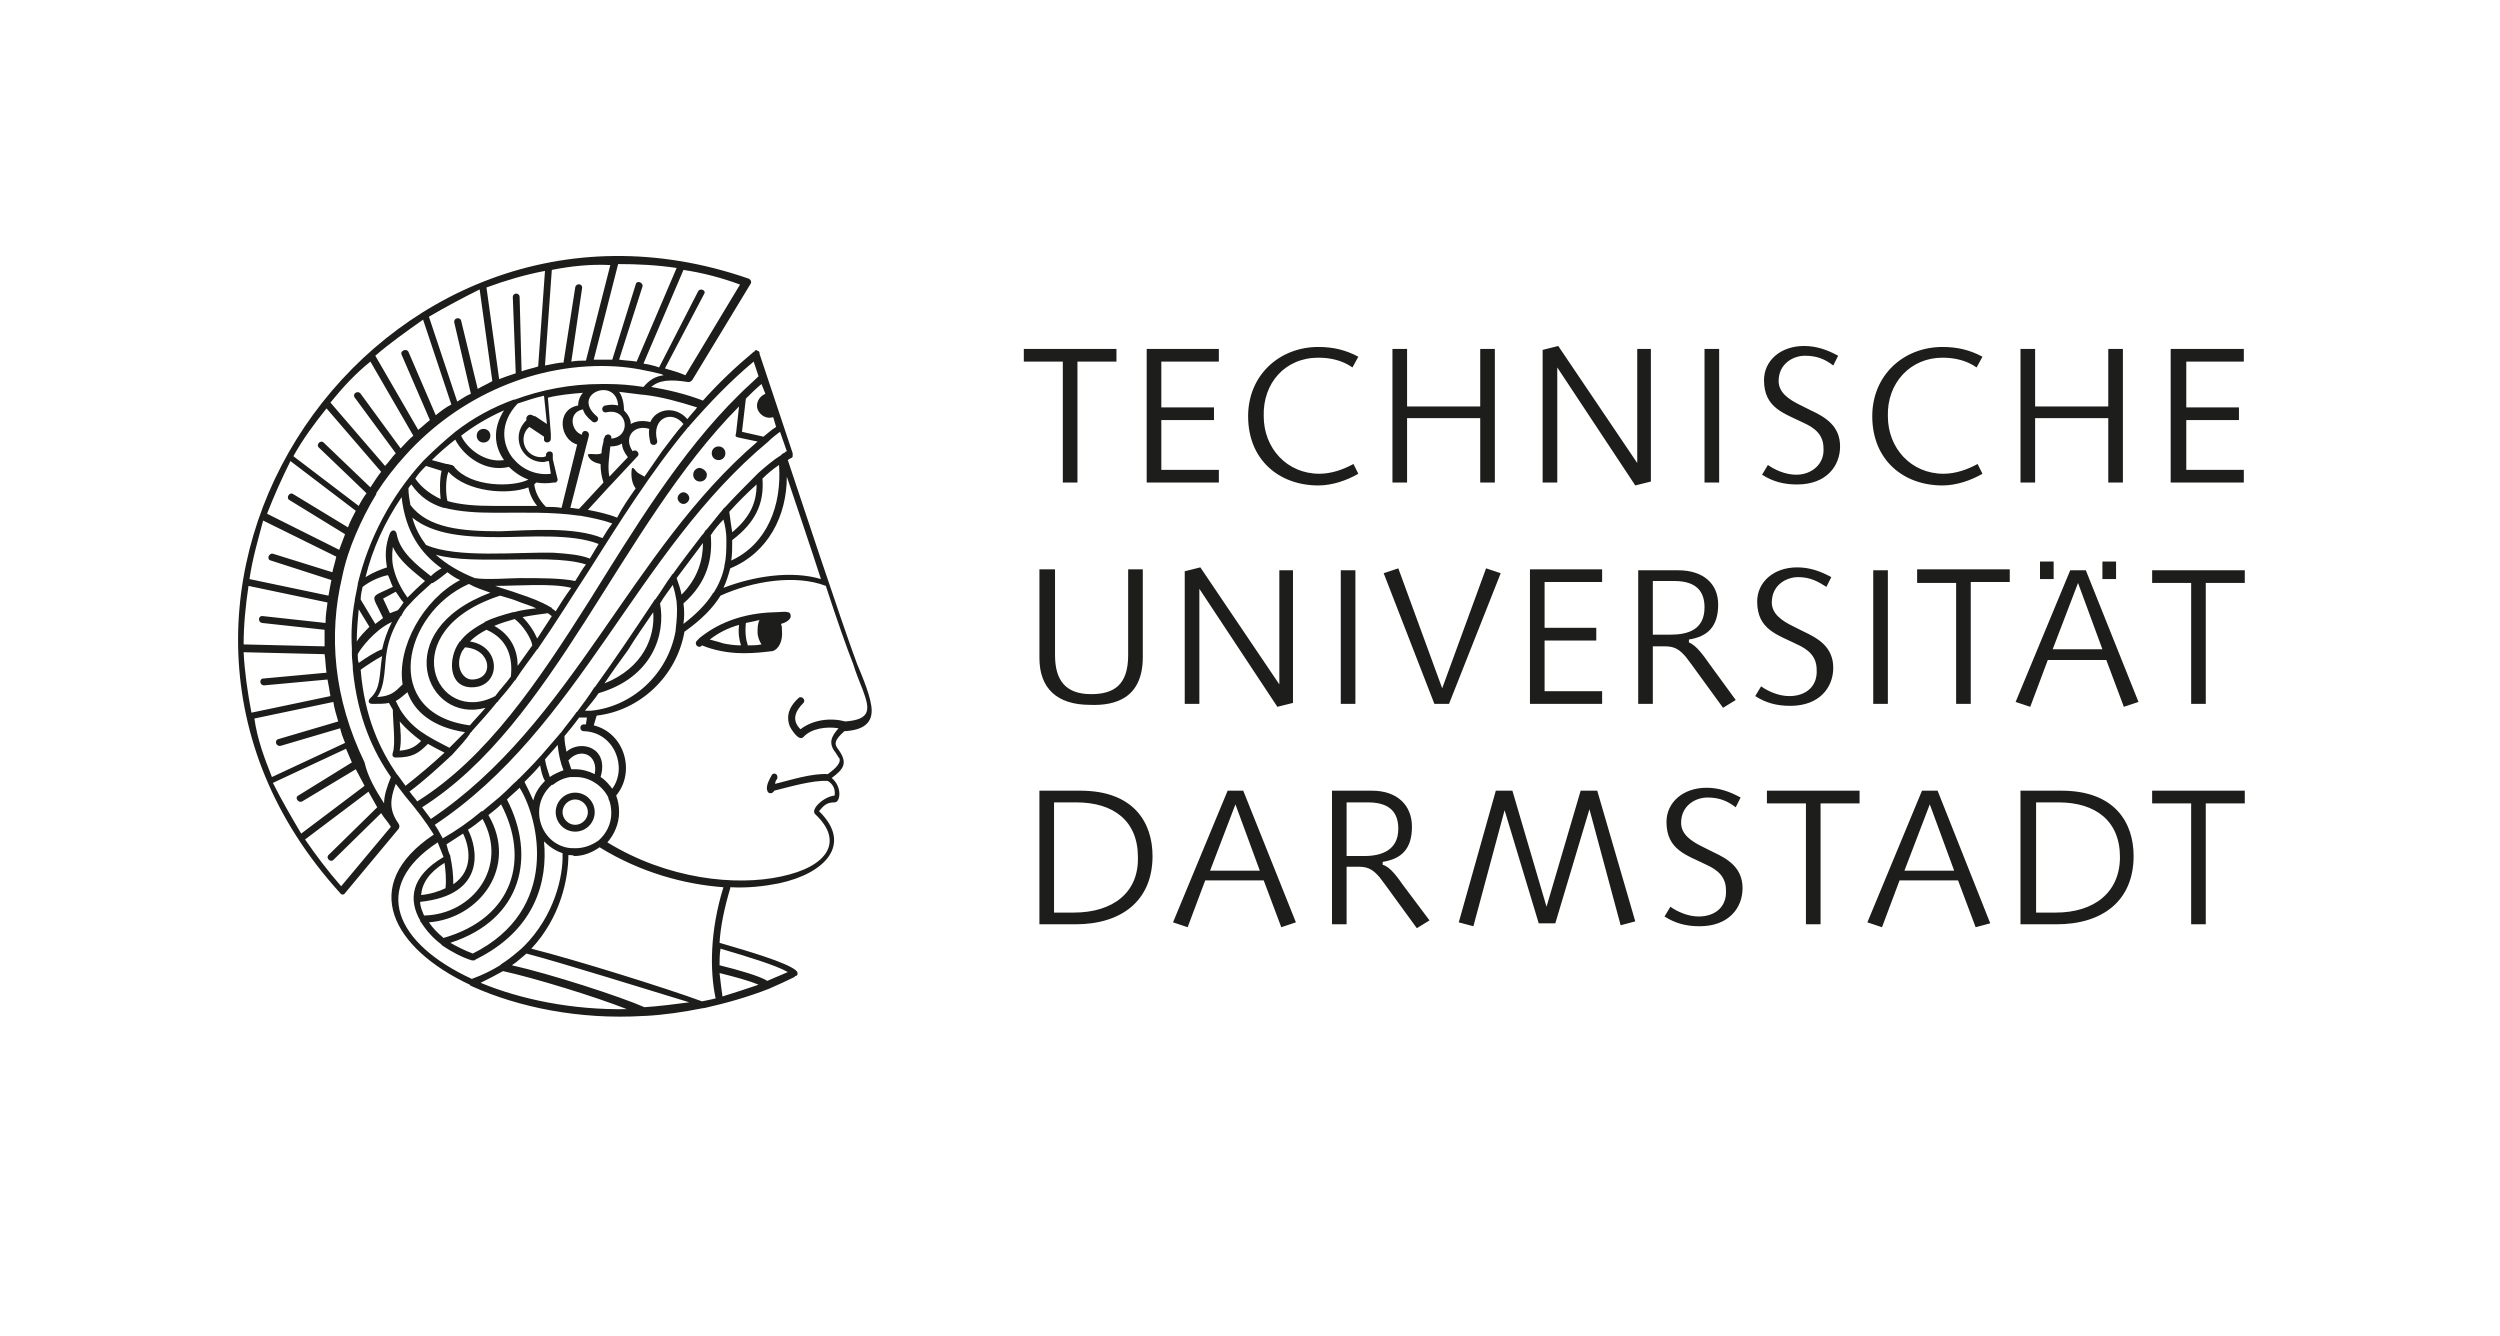 <?xml version="1.0" encoding="UTF-8" standalone="no"?>
<!DOCTYPE svg PUBLIC "-//W3C//DTD SVG 1.1//EN" "http://www.w3.org/Graphics/SVG/1.1/DTD/svg11.dtd">
<svg width="1587px" height="848px" version="1.1" xmlns="http://www.w3.org/2000/svg" xmlns:xlink="http://www.w3.org/1999/xlink" xml:space="preserve" xmlns:serif="http://www.serif.com/" style="fill-rule:evenodd;clip-rule:evenodd;stroke-miterlimit:3.864;">
    <g id="Ebene-4" serif:id="Ebene 4">
    </g>
    <g id="bduh">
        <g id="g36">
            <path id="path30" d="M481.53,625.122c-5.572,-2.476 -14.858,-4.952 -24.763,-7.429c0.619,5.572 1.238,10.525 1.857,14.858c8.048,-2.476 15.477,-4.952 22.906,-7.429Zm-24.763,-12.381c12.381,3.095 25.382,6.81 30.334,9.905c4.334,-1.857 8.667,-3.714 13.001,-5.572c-7.429,-4.333 -26.001,-9.905 -42.716,-14.857c-0.619,3.714 -0.619,7.429 -0.619,10.524Zm31.572,14.858c-0.619,-0 -0.619,-0 0,-0c-14.238,5.571 -27.858,9.286 -41.477,12.381l-0.619,0c-12.382,2.476 -24.763,4.334 -37.145,4.953l-0.619,-0c-40.858,2.476 -79.241,-5.572 -108.337,-18.573l-1.238,-0.619c-0,0 -0.619,0 -0.619,-0.619c-48.907,-22.905 -71.194,-63.145 -22.906,-95.337c-4.953,-8.048 -11.143,-16.096 -17.953,-24.143c-1.857,-2.477 -4.334,-5.572 -6.191,-8.048c-3.714,9.905 -4.333,16.715 1.857,25.382c0.619,1.238 0.619,1.857 0,3.095l-34.049,40.859c-0.619,1.238 -2.476,1.238 -3.095,-0c-170.864,-187.579 24.144,-471.733 259.391,-390.015c1.238,0.619 1.857,1.857 1.238,3.095l-37.144,61.288c-0.619,0.619 -1.238,1.238 -2.476,1.238c-11.763,-1.857 -18.573,-1.238 -23.525,3.096c10.524,1.857 21.667,4.333 32.811,8.667c9.905,-11.144 21.048,-21.668 32.191,-30.954c0,-0 0.619,-0 0.619,-0.619c0.619,-0.619 1.239,-0.619 1.858,-0c0.619,-0 1.238,0.619 1.238,1.238l-0,0.619l21.048,63.145l0,1.858c0,0.619 -0.619,1.238 -1.238,1.238c-0.619,0.619 -1.238,0.619 -1.857,1.238c4.333,13 34.668,104.623 43.954,129.386c3.095,7.429 9.286,21.667 9.286,29.715c-0,8.048 -5.572,12.382 -17.334,13.001c-6.191,5.571 -6.81,8.048 -3.714,11.762c6.19,8.667 3.095,12.382 -4.334,17.953c6.81,5.572 5.572,15.477 1.857,15.477c-4.952,-0 -6.81,1.857 -9.905,5.572c21.668,21.048 3.715,39.62 -25.382,45.811c-9.286,1.857 -19.81,3.095 -30.953,2.476l-0,0.619c-3.715,12.382 -6.191,24.144 -6.81,34.668c19.191,5.572 42.097,12.382 48.287,17.334l0.619,0.619c0.62,0.619 0.62,1.238 0.62,1.858c-0,0.619 -0.62,1.238 -1.239,1.238c0,-0 -0.619,-0 -0.619,0.619c-4.952,2.476 -10.524,4.952 -16.096,7.429Zm-202.436,-84.194l0,0.619c1.238,5.572 1.857,11.143 1.857,17.334c13.62,-9.286 9.905,-24.763 6.191,-32.192c-3.714,2.477 -6.81,4.334 -10.524,6.81c0.619,2.476 1.238,4.953 2.476,7.429Zm-3.714,4.333c-9.905,6.191 -14.239,13.001 -14.858,20.43c6.191,-0.619 11.762,-2.477 15.477,-4.334c0.619,-5.571 -0,-11.143 -0.619,-16.096Zm-15.477,24.763c-0,3.096 1.238,5.572 2.476,8.667c30.954,-0.619 53.859,-30.953 37.144,-61.288c-3.095,2.476 -6.19,4.953 -9.286,6.81c6.191,11.762 11.763,41.478 -30.334,45.811Zm5.572,13.001c2.476,3.714 5.571,6.81 9.286,9.905c45.192,-13.001 54.478,-50.764 36.525,-84.813c-2.476,2.476 -4.953,4.334 -8.048,6.81c19.191,32.811 -5.572,65.621 -37.763,68.098Zm13.619,13c4.334,2.477 9.286,4.953 14.239,6.81c55.716,-27.858 42.097,-85.432 29.715,-105.242c-2.476,2.476 -5.571,4.952 -8.048,7.429c18.572,35.906 9.905,76.146 -35.906,91.003Zm173.34,-225.342c19.191,-7.429 43.335,-11.143 61.907,-5.571c-8.048,-24.763 -16.715,-50.145 -21.667,-65.003c-0,24.763 -11.763,48.288 -35.906,58.193c-1.239,4.333 -2.477,8.667 -4.334,12.381Zm-6.81,3.715c0,-0 0,-0.619 0.619,-0.619c3.096,-4.953 5.572,-10.525 6.81,-16.715l0,-0.619c1.238,-4.953 1.238,-10.525 1.238,-16.096l0,-0.619c0,-3.715 -0.619,-8.048 -1.857,-12.382c-3.095,3.096 -5.572,6.191 -8.048,9.905c1.238,14.239 -1.857,29.716 -17.334,43.335c0.619,4.334 0.619,8.667 0,13.001c8.048,-6.191 14.239,-12.382 18.572,-19.191Zm-113.909,131.243c1.238,-4.953 3.715,-8.667 7.429,-12.382c-1.857,-3.095 -2.476,-6.809 -3.095,-9.905c-3.096,3.715 -6.191,6.81 -9.905,10.524c1.857,3.715 3.714,7.429 5.571,11.763Zm10.524,-14.858c2.477,-1.857 5.572,-3.095 8.667,-4.333c-1.857,-4.334 -3.095,-9.906 -3.714,-16.096c-2.476,3.095 -5.572,6.19 -8.048,9.286c0.619,3.714 1.857,7.429 3.095,11.143Zm-105.242,16.715c0,-4.953 1.857,-10.524 4.334,-16.715c-11.144,-16.096 -21.049,-37.144 -24.144,-68.098l-0,-0.619c-0,-3.095 -0.619,-6.191 -0.619,-9.286l-0,-3.714c-0.619,-9.905 -0,-20.43 1.857,-30.335l0,-0.619c0.619,-3.095 1.238,-6.191 1.857,-9.286l0,-0.619c6.81,-28.477 21.049,-55.716 41.478,-78.003l0.619,-0.619c6.191,-6.191 13.001,-12.382 19.81,-17.953c11.144,-8.667 23.525,-15.477 37.145,-20.43l0.619,0c16.715,-6.19 35.287,-9.905 55.097,-9.905l3.715,0c7.428,0 14.857,0.619 22.905,1.858c3.715,-4.334 7.429,-6.81 13.001,-7.429c-0.619,-0 -0.619,-0 -1.238,-0.619c-9.906,-2.477 -19.192,-4.334 -29.097,-4.953c-50.764,-3.095 -100.289,19.191 -133.719,56.336c-6.81,7.428 -13.001,15.476 -18.572,24.143l-0,0.619c-4.953,8.048 -9.286,16.715 -13.001,25.382c-3.714,8.667 -6.81,17.953 -8.667,27.239c-8.667,36.526 -5.571,76.765 14.239,117.624c1.857,8.667 6.81,17.334 12.381,26.001Zm8.048,-18.572l0.619,0.619c1.857,2.476 3.096,4.333 4.953,6.81c8.667,-6.81 16.715,-13.62 24.763,-21.049c-3.715,-1.857 -7.429,-3.714 -10.525,-5.571c-6.19,6.19 -9.905,8.667 -20.429,8.667c-1.857,-0 -2.476,-1.238 -1.857,-3.096c1.857,-5.571 -0,-19.81 -0,-27.239c-0.619,-1.238 -1.857,-3.095 -2.476,-4.333c-2.477,0.619 -6.191,0.619 -10.525,0.619c-2.476,-0 -3.095,-1.857 -1.238,-3.715c6.81,-6.19 5.572,-14.857 7.429,-26.62c-3.714,1.857 -11.143,6.81 -13.619,8.667c2.476,30.335 12.381,50.764 22.905,66.241Zm21.668,28.477c90.384,-60.669 126.29,-170.244 207.389,-239.58l-11.763,-2.477c-2.476,-0.619 -2.476,-0.619 -1.857,-3.095l1.857,-16.715c-75.526,76.146 -117.004,201.198 -201.198,254.438c1.857,2.477 3.714,4.953 5.572,7.429Zm209.865,-276.106c-3.715,3.096 -6.81,6.191 -9.905,9.286l-2.477,21.049l13.62,3.095c2.476,-1.857 4.953,-4.333 8.048,-6.191l-1.857,-6.19c-3.715,1.238 -8.048,-0.619 -9.905,-4.953c-1.239,-3.714 0.619,-8.048 4.952,-9.905l-2.476,-6.191Zm-196.246,235.247c-8.667,8.048 -17.334,16.096 -27.239,23.525l0.619,0.619c1.238,1.857 3.096,3.715 4.334,5.572c44.573,-27.858 76.765,-76.146 108.956,-126.91c27.858,-44.573 57.574,-94.099 95.337,-131.243l0.619,-0.619c3.715,-3.714 8.048,-7.429 11.763,-11.143l-3.096,-9.286c-14.857,12.381 -27.858,26.001 -40.858,40.858c-0,0 -0,0.619 -0.619,0.619c-24.144,29.097 -44.574,61.908 -63.765,92.242c-10.524,16.096 -20.429,32.192 -31.572,48.288c-0,-0 -0,0.619 -0.62,0.619c-4.333,6.19 -9.286,12.381 -13.619,19.191c-0,-0 -0,0.619 -0.619,0.619c-3.096,4.334 -6.81,8.667 -10.524,13.001c-0,-0 -0,0.619 -0.619,0.619c-4.953,6.19 -10.525,12.381 -16.096,18.572c-0,-0 -0,0.619 -0.619,0.619c-2.477,4.333 -7.429,9.286 -11.763,14.238Zm-1.857,-4.333c3.095,-3.095 6.81,-6.81 9.905,-9.905c-20.429,-3.096 -32.192,-13.001 -36.525,-25.382c-3.095,2.476 -4.953,4.333 -7.429,5.572c0.619,1.238 1.238,2.476 1.857,3.714c0,-0 0.619,0.619 0.619,1.238c8.048,13.001 17.334,17.334 31.573,24.763Zm13.001,-14.239c3.095,-3.714 6.809,-7.429 9.905,-11.143c-37.764,10.524 -61.907,-48.907 3.095,-73.05c-4.953,-1.858 -9.286,-3.096 -13.62,-5.572c-42.096,18.572 -56.335,82.336 0.62,89.765Zm16.095,-18.572c3.096,-4.333 6.81,-8.048 9.906,-12.381c1.238,-11.144 -1.239,-23.525 -15.477,-29.716c-3.715,1.858 -7.429,4.334 -10.524,7.429c20.429,3.096 19.81,29.097 1.238,29.097c-15.477,-0 -14.858,-19.192 -8.048,-28.478c-0,0 -0,-0.619 0.619,-0.619c3.095,-4.333 8.048,-8.048 14.858,-11.762c-0,-0 0.619,-0 0.619,-0.619c4.952,-2.477 11.143,-4.334 17.953,-6.191l0.619,0c4.333,-1.238 8.667,-1.857 14.238,-2.476c-3.714,-1.857 -8.667,-3.096 -13,-4.953c-3.095,-1.238 -6.191,-1.857 -9.905,-3.095c-68.717,22.286 -40.859,83.574 -3.096,63.764Zm14.239,-19.191c3.095,-4.334 6.191,-8.667 9.286,-13.001c-0.619,-4.333 -5.572,-12.381 -11.143,-16.714c-4.334,1.238 -8.667,2.476 -13.001,4.333c11.144,6.191 14.858,16.096 14.858,25.382Zm12.381,-17.334c3.096,-4.953 6.191,-9.286 9.287,-14.239c-0.62,-0.619 -1.858,-1.238 -2.477,-1.857c-4.333,0.619 -9.905,1.238 -16.096,2.476c4.334,4.334 7.429,9.286 9.286,13.62Zm11.763,-17.334c3.095,-4.953 6.191,-9.905 9.905,-14.858c-12.381,-3.095 -34.049,-1.238 -48.288,-1.238c4.953,1.857 9.906,3.095 14.858,4.953c7.429,2.476 14.239,4.952 20.429,8.667c0,-0 0.62,-0 0.62,0.619c0.619,0.619 1.857,1.238 2.476,1.857Zm12.381,-19.191c2.477,-3.715 4.334,-7.429 6.81,-10.524c-13.62,-4.334 -35.287,-3.096 -48.907,-3.096c-16.095,0 -33.429,0.619 -46.43,-3.095c6.81,6.191 15.477,11.143 24.763,14.858c6.81,1.238 23.525,-0 29.096,-0c12.382,-0 26.001,-0 34.668,1.857Zm9.286,-14.239c1.858,-3.095 3.715,-6.191 5.572,-9.286c-17.334,-6.81 -45.192,-4.333 -63.145,-4.333c-20.43,-0 -41.478,-1.239 -55.098,-12.382c1.858,6.81 4.953,12.382 8.667,17.334c19.811,8.667 58.193,4.334 81.099,4.953c8.667,0.619 16.715,1.238 22.905,3.714Zm8.048,-13c1.857,-3.096 3.715,-6.191 6.191,-9.286c-6.81,-2.477 -13.62,-3.715 -20.429,-4.953l-0.619,-0c-17.334,-2.476 -34.668,-1.857 -53.241,-1.857c-11.762,-0 -22.286,-0.619 -32.191,-3.096l-0.619,0c-8.048,-2.476 -14.858,-6.809 -20.43,-14.857c-0.619,0.619 -1.238,1.238 -1.857,2.476c0,3.714 0.619,6.81 1.238,10.524c11.143,14.858 32.811,16.715 56.955,16.715c18.572,-0.619 47.049,-3.095 65.002,4.334Zm53.859,-75.527c1.858,-2.476 4.334,-4.953 6.191,-7.429c-11.762,-3.714 -22.905,-6.81 -34.049,-8.048l-0.619,0c-4.952,-0.619 -9.905,-1.238 -14.858,-1.857c1.858,2.476 3.096,6.81 3.096,11.762c2.476,2.477 4.333,5.572 4.333,8.667c3.096,-1.857 7.429,-2.476 12.382,-1.238c3.714,-8.667 16.096,-10.524 23.524,-1.857Zm-245.152,263.105l40.24,-30.334c-1.857,-3.715 -3.715,-6.81 -5.572,-10.524l-34.049,20.429c-2.476,1.238 -4.952,-2.476 -2.476,-3.715l34.049,-21.048c-1.238,-3.095 -2.476,-5.572 -3.715,-8.667l-46.43,21.668c5.572,11.143 11.762,21.667 17.953,32.191Zm42.716,-26.62l-40.24,30.335c6.81,9.905 14.239,19.81 22.906,29.715l31.573,-37.763c-1.857,-3.096 -4.334,-5.572 -6.191,-8.667l-30.334,29.715c-1.858,1.857 -4.953,-1.238 -3.096,-3.095l30.954,-30.335c-1.857,-3.095 -3.715,-6.809 -5.572,-9.905Zm-61.288,-9.286l46.43,-21.667c-1.238,-3.096 -2.476,-6.191 -3.095,-9.286l-37.763,11.143c-3.096,0.619 -4.334,-3.715 -1.238,-4.334l37.763,-11.143c-1.238,-4.333 -2.476,-8.048 -3.095,-12.381l-50.145,10.524c1.857,13 6.19,24.763 11.143,37.144Zm-13,-40.859l50.144,-10.524c-0.619,-3.714 -1.238,-7.429 -1.857,-10.524l-40.24,3.714c-3.095,0 -3.095,-4.333 -0.619,-4.333l40.24,-3.715c-0.619,-3.714 -0.619,-8.047 -1.238,-11.762l-51.383,-1.238c0.619,12.381 2.476,25.382 4.953,38.382Zm-4.953,-43.335l51.383,1.239l-0,-10.525l-39.621,-4.333c-3.095,-0.619 -2.476,-4.953 0.619,-4.334l39.621,4.334c-0,-4.334 0.619,-8.667 1.238,-13.001l-50.145,-10.524c-1.857,12.382 -3.095,24.763 -3.095,37.144Zm3.714,-41.477l50.145,10.524c0.619,-3.715 1.238,-6.81 1.857,-9.905l-38.382,-12.382c-3.095,-0.619 -1.238,-4.952 1.238,-4.333l37.763,11.762c0.62,-3.095 1.858,-6.81 2.477,-9.905l-46.431,-22.906c-3.095,11.763 -6.809,24.144 -8.667,37.145Zm11.144,-41.478l45.811,22.905c1.238,-3.095 2.476,-6.809 3.714,-9.905l-35.287,-21.667c-2.476,-1.238 0,-5.572 2.477,-3.715l34.668,21.049c1.238,-3.715 3.095,-6.81 4.952,-10.524l-41.478,-31.573c-5.571,11.143 -10.524,22.287 -14.857,33.43Zm16.715,-36.525l41.477,31.572c1.239,-2.476 3.096,-5.571 4.953,-8.048l-30.335,-29.096c-1.857,-1.857 1.239,-4.953 3.096,-3.095l29.715,28.477c2.477,-3.715 4.334,-6.81 6.81,-9.905l-34.668,-40.24c-7.429,9.286 -14.858,19.191 -21.048,30.335Zm23.524,-34.049l34.668,40.239c2.477,-2.476 4.334,-5.571 6.81,-8.048l-26.001,-35.287c-1.857,-2.476 1.857,-4.952 3.715,-2.476l25.381,34.668c2.477,-2.476 4.953,-5.572 8.048,-8.048l-27.239,-47.049c-9.286,7.429 -17.334,16.096 -25.382,26.001Zm28.478,-29.716l27.239,47.05c2.476,-1.858 4.952,-4.334 7.429,-6.191l-17.953,-41.478c-1.239,-2.476 3.095,-4.333 4.333,-1.857l17.334,40.24c3.095,-2.477 6.191,-4.953 9.905,-6.81l-17.953,-53.859c-10.524,7.428 -21.048,14.857 -30.334,22.905Zm34.049,-24.763l17.953,53.86c3.095,-1.858 5.571,-3.715 8.667,-4.953l-10.525,-45.192c-0.619,-3.096 3.715,-3.715 4.334,-1.238l10.524,43.335c3.095,-1.858 6.191,-3.096 9.286,-4.953l-8.048,-58.193c-11.143,5.572 -21.667,11.144 -32.191,17.334Zm36.525,-18.572l8.048,58.193c3.095,-1.238 6.809,-2.476 10.524,-3.714l-1.857,-48.288c-0,-3.095 4.333,-3.095 4.333,-0l1.238,47.049c3.096,-1.238 6.81,-1.857 10.525,-3.095l4.333,-60.669c-13,2.476 -25.382,6.191 -37.144,10.524Zm41.478,-11.143l-4.334,60.669c3.714,-0.619 8.048,-1.857 11.762,-1.857l7.429,-47.669c0.619,-3.095 4.953,-2.476 4.334,0.619l-6.81,46.431c3.095,-0.619 6.191,-0.619 9.286,-0.619l15.477,-60.669c-12.382,-0.619 -24.763,0.619 -37.144,3.095Zm42.096,-3.714l-15.476,60.669l11.762,-0l14.858,-47.669c0.619,-3.095 4.952,-1.238 4.333,1.238l-14.858,46.431c3.715,0.619 7.429,0.619 11.144,1.238l25.382,-59.431c-12.382,-1.857 -24.763,-2.476 -37.145,-2.476Zm41.478,3.714l-25.382,59.431c3.096,0.619 6.81,1.238 9.905,2.476l24.763,-48.287c1.238,-2.477 5.572,-0.62 3.715,1.857l-24.763,47.049c4.333,1.238 8.667,2.476 13,4.334l34.668,-57.574c-11.762,-4.333 -23.524,-7.429 -35.906,-9.286Zm-79.86,133.1c-0,0.619 -0,0.619 -0.619,1.238c-0,0.62 -0.619,0.62 -1.238,0.62l-0.619,-0c-3.715,0.619 -7.429,0.619 -11.144,-0c-0.619,0.619 -0.619,0.619 -1.238,1.238c0.619,4.333 2.477,9.286 7.429,14.238c3.095,0 6.81,0 9.905,0.619l9.905,-40.239c-11.143,-3.096 -13.619,-22.287 0.619,-24.763c0,-3.095 1.239,-6.191 3.096,-8.048c-7.429,0.619 -14.858,1.238 -22.287,3.095l1.857,22.906l0,3.095c0,3.096 -4.333,3.096 -4.333,0.619l-0,-1.857l-9.286,-6.191c-2.476,1.858 -3.715,4.953 -3.715,8.048c0,6.191 4.953,11.144 11.144,11.144c1.238,-0 1.857,-0 3.095,-0.619l0,-0.619c0,-3.096 4.334,-3.096 4.334,-0.62l-0,3.096l3.095,13c-0,-0.619 -0,0 -0,0Zm-16.096,-40.858l1.238,0.619l0.619,-0l7.429,4.952l-1.857,-17.953c-5.572,1.238 -11.143,3.096 -16.715,4.953c-11.762,12.381 -9.905,26.001 -3.095,34.668l0.619,0.619c5.571,6.81 14.857,10.524 23.524,9.286l-1.238,-8.048c-1.238,-0 -2.476,0.619 -3.714,0.619c-8.667,0 -15.477,-6.81 -15.477,-15.477c0,-4.333 1.857,-8.048 4.953,-11.143c-0.619,-1.857 1.238,-4.334 3.714,-3.095Zm-2.476,40.858c-4.953,-1.857 -9.286,-4.952 -12.382,-8.048c-15.476,3.715 -29.096,-7.428 -34.049,-17.334c-5.571,4.334 -10.524,8.667 -14.857,13.001l9.286,2.476l0.619,0l2.476,0.619c0.619,0 0.619,0 1.238,0.619c0.619,0 0.619,0.619 0.619,0.619c10.525,13.001 37.145,13.001 47.05,8.048Zm-15.477,-12.381c-6.191,-8.667 -7.429,-19.81 0,-31.573c-9.905,4.334 -19.191,9.905 -27.239,16.096c3.714,8.048 14.858,17.334 27.239,15.477Zm-35.287,7.429c-1.857,4.333 -1.857,13.619 -0.619,18.572c8.667,2.476 18.572,3.095 29.715,3.095l27.239,0c-3.095,-3.714 -4.952,-8.048 -5.571,-11.762c-13.001,4.952 -39.002,3.095 -50.764,-9.905Zm7.429,68.717c-3.096,-1.238 -5.572,-3.096 -8.048,-4.953c-3.095,2.476 -6.191,4.953 -9.286,6.81l-0.619,-0c-5.572,4.952 -10.524,9.286 -14.239,13.619l-0.619,0.62c-1.857,1.857 -3.095,3.714 -4.333,6.19c-0,0 -0,0.619 -0.62,0.619c-4.952,8.048 -7.428,14.858 -8.667,21.668c-1.857,9.286 -0.619,21.667 -6.19,29.715c8.667,-0.619 11.143,-3.095 16.096,-8.048c-3.715,-23.524 13,-53.859 36.525,-66.24Zm3.095,42.716c-0.619,0.619 -1.238,1.857 -1.857,2.476c-4.953,9.905 0.619,17.953 6.191,17.953c14.238,-0 13,-19.191 -4.334,-20.429Zm-25.382,-42.097c-7.429,-6.191 -16.096,-12.382 -20.429,-21.668c-0.619,4.953 -0.619,9.905 0.619,14.239c1.857,7.429 5.572,13.619 8.667,17.953c3.095,-3.095 6.81,-6.81 11.143,-10.524Zm-16.096,89.146c0.619,6.191 1.239,12.381 0,18.572c6.81,-0.619 9.906,-2.476 13.62,-6.191c-4.953,-3.714 -9.286,-7.428 -13.62,-12.381Zm-2.476,-82.336l-8.048,4.333l4.334,9.286c1.857,-0.619 3.095,-1.238 4.952,-1.857c1.238,-1.238 2.477,-3.095 3.715,-4.953c-1.858,-1.857 -3.096,-4.333 -4.953,-6.809Zm-24.144,39.62c0,1.857 0,3.715 0.619,5.572c4.334,-3.096 11.144,-7.429 14.858,-8.667c1.238,-5.572 3.095,-11.144 6.191,-17.334c-0.619,-0 -0.619,0.619 -1.238,0.619c-9.905,4.952 -18.572,16.096 -20.43,19.81Zm0.619,-28.477c-0.619,6.81 -1.238,13.619 -1.238,20.429c1.857,-3.095 4.953,-6.191 8.048,-9.286l-6.81,-11.143Zm2.477,-14.239c-0.619,2.476 -1.238,5.572 -1.238,8.048l9.286,15.477c1.857,-1.238 3.095,-2.476 4.952,-3.715c-7.429,-16.095 -9.286,-12.381 6.191,-19.81c-1.238,-2.476 -1.857,-4.952 -3.095,-7.429c-3.715,0.619 -10.525,3.096 -16.096,7.429Zm24.763,-56.954c-10.525,15.476 -18.573,32.81 -22.906,50.763c4.952,-3.095 9.905,-4.952 13.619,-6.19c-1.238,-6.81 -1.238,-13.62 1.858,-21.668c1.238,-2.476 3.714,-2.476 4.333,0.619c1.857,11.144 13.001,19.811 21.668,26.62c1.857,-1.857 4.333,-3.714 6.809,-4.952c-13,-9.286 -22.905,-22.906 -25.381,-45.192Zm15.476,-19.811c-2.476,2.477 -4.952,4.953 -6.809,8.048c4.333,6.191 9.905,9.905 16.095,13.001c-0.619,-5.572 -0.619,-13.001 0.619,-17.953l-9.905,-3.096Zm124.434,-14.238c-1.858,1.238 -4.334,1.857 -7.429,1.857c-0.619,6.191 -1.857,13 -0.619,19.191l11.762,-12.381c-2.476,-3.096 -3.714,-6.191 -3.714,-8.667Zm-13.62,13c-3.095,-0.619 -6.81,-1.857 -8.048,-5.571c-0.619,-1.239 4.334,-0.62 4.953,-0.62c1.238,0 2.476,0 3.714,-0.619c0,-2.476 0.619,-4.952 1.238,-7.428c0,-0.62 0,-1.858 0.619,-2.477c0.619,-3.095 4.953,-2.476 4.334,0.619c13,-1.238 10.524,-19.81 -3.095,-16.715c-3.096,0.619 -3.715,-3.714 -0.62,-4.333c3.096,-0.619 5.572,-0.619 8.048,-0c-1.238,-18.572 -30.334,-7.429 -13.619,6.81c2.476,1.857 -0.619,5.571 -3.096,3.095c-3.095,-2.476 -4.952,-4.953 -5.571,-7.429c-9.905,1.857 -7.429,14.239 -0.619,16.096l-0,-0.619c0.619,-3.095 4.952,-1.857 4.333,1.238l-0.619,2.476l-11.143,43.335c1.857,0 3.714,0.619 5.572,0.619l15.476,-16.714c-1.238,-3.715 -1.857,-7.429 -1.857,-11.763Zm22.287,15.477c-2.477,-3.095 -3.096,-8.048 -2.477,-12.381c0.619,-1.858 2.477,1.238 3.096,1.857c1.238,1.238 3.095,1.857 4.952,3.095c3.715,-5.572 7.429,-10.524 11.144,-16.096c4.333,-5.571 8.667,-11.762 13.619,-17.334c-7.429,-9.286 -20.429,-3.714 -16.715,10.524c0.619,3.096 -3.714,3.715 -4.333,1.239c-0.619,-3.096 -1.238,-6.191 -0.619,-8.667c-9.905,-3.096 -16.715,5.571 -10.525,14.238c1.858,-1.857 4.953,1.238 3.096,3.096l-17.334,18.572l-0.619,0.619l-13.62,14.858c6.191,1.238 12.382,2.476 18.572,4.952c3.096,-6.191 7.429,-12.381 11.763,-18.572Zm-19.811,123.814c24.763,-9.905 32.192,-29.715 30.954,-45.192c-5.572,8.048 -11.143,16.096 -16.096,24.144c-4.952,6.81 -9.905,13.619 -14.858,21.048Zm48.907,-56.335c10.524,-10.524 13.62,-22.287 13.62,-32.811c-5.572,7.429 -11.144,14.858 -16.715,22.287c1.238,3.714 2.476,6.809 3.095,10.524Zm32.192,-39.621c11.143,-9.286 15.477,-18.572 15.477,-30.334c-6.191,5.571 -11.763,11.143 -17.334,17.334c0.619,4.952 1.238,9.286 1.857,13Zm-0.619,17.953c22.905,-10.524 32.191,-35.287 30.334,-60.669c-3.714,2.477 -7.429,5.572 -10.524,8.667c1.238,15.477 -4.334,27.858 -19.191,39.002c-0,4.952 -0,9.286 -0.619,13Zm-89.147,95.337c26.001,-2.476 48.907,-22.905 53.86,-50.764l-0,-0.619c0.619,-5.571 1.238,-11.143 0.619,-17.334l-0,-0.619c-0.619,-3.714 -1.238,-6.81 -2.477,-10.524c-2.476,3.714 -5.571,7.429 -8.048,11.762c3.715,19.811 -4.952,47.05 -39.001,56.955c-2.476,3.714 -5.572,7.429 -8.667,11.143l3.714,0Zm-95.337,78.622c0.619,1.238 1.239,1.858 1.239,2.477c8.667,-4.953 16.714,-10.525 24.762,-17.334l0.619,-0c3.715,-3.096 7.429,-6.191 11.144,-9.286l0.619,-0.62c3.714,-3.095 6.81,-6.809 10.524,-9.905c0,0 0,-0.619 0.619,-0.619c4.334,-4.333 9.286,-9.286 13.62,-14.238l0.619,-0.619c3.714,-4.334 8.048,-9.287 11.762,-13.62c0,-0.619 0.619,-0.619 0.619,-0.619c3.096,-4.334 6.81,-8.667 9.905,-13.001c0,-0.619 0,0 0.619,-0.619c3.715,-4.952 7.429,-9.905 10.525,-14.857c-0,-0 -0,-0.619 0.619,-0.619c13,-17.954 25.382,-36.526 37.763,-55.098c0,0 0,-0.619 0.619,-0.619c3.715,-4.952 6.81,-10.524 10.524,-15.477c0,0 0,-0.619 0.619,-0.619c6.191,-8.667 12.382,-16.715 18.573,-24.763c0.619,-0.619 1.238,-1.238 1.857,-2.476c-0,0 -0,-0.619 0.619,-0.619c3.714,-4.333 7.429,-9.286 11.143,-13.62c0,0 0,-0.619 0.619,-0.619c6.81,-7.428 14.239,-14.857 21.049,-21.667l0.619,-0.619c4.952,-4.334 9.286,-8.048 14.238,-11.143l1.238,-1.239l0.62,0c0.619,-0.619 1.238,-1.238 1.857,-1.238l-4.334,-12.381c-2.476,1.857 -4.952,3.714 -6.81,5.571l-0.619,0.62c-84.193,69.955 -119.48,182.007 -211.722,243.295c1.238,1.857 2.476,3.714 3.714,6.19Zm79.242,8.048c-0,0 0.619,0 -0,0c2.476,0.619 4.333,0.619 6.19,0.619c5.572,0 10.524,-1.857 14.858,-4.952c4.953,-4.334 8.048,-10.524 8.048,-17.334c-0,-3.715 -0.619,-6.81 -1.857,-9.286l-0,-0.619c-3.715,-7.429 -11.763,-13.001 -20.43,-13.001l-3.714,0c-4.334,0.619 -8.048,2.476 -11.143,4.953l-0.619,-0c-4.953,4.333 -8.048,10.524 -8.048,17.334c-0,10.524 6.809,19.81 16.715,22.286Zm-59.431,83.575c6.809,-2.476 13,-5.572 17.953,-8.667l0.619,-0.619c4.952,-3.096 9.286,-6.81 13.619,-10.524c0,-0 0,-0.619 0.619,-0.619c19.811,-19.811 25.382,-45.193 24.763,-59.431c-4.333,-1.238 -8.667,-4.334 -11.762,-7.429c2.476,25.382 -5.572,56.335 -43.335,74.907c-0.619,0.62 -0.619,0.62 -1.238,0.62l-1.238,-0c-6.191,-1.858 -13.001,-5.572 -18.572,-9.287c-0.62,-0.619 -0.62,-0.619 -1.239,-1.238c-4.952,-3.714 -9.286,-8.667 -12.381,-13.619c-0.619,-0.619 -0.619,-0.619 -0.619,-1.238c-7.429,-13.001 -6.191,-27.859 14.858,-40.24c-1.239,-3.095 -2.477,-6.191 -3.715,-9.286c-43.335,28.477 -26.62,64.383 21.668,86.67Zm19.81,-4.953c-4.334,2.477 -9.286,4.953 -14.239,7.429c25.382,10.524 58.193,17.334 92.861,16.715c-20.429,-8.048 -58.812,-19.81 -78.622,-24.144Zm14.858,-11.143c-3.096,2.476 -6.191,5.572 -9.286,7.429c24.762,5.572 68.717,19.81 84.193,26.62c9.286,-0.619 19.192,-1.857 28.478,-3.095c-26.62,-8.048 -79.861,-24.763 -103.385,-30.954Zm26.62,-62.526c-0,14.858 -4.953,39.62 -23.525,59.431c27.239,6.809 86.67,25.382 108.338,33.43c3.095,-0.62 6.19,-1.239 8.667,-1.858c-3.715,-17.334 -3.715,-42.716 4.952,-70.574c-24.763,-1.857 -52.621,-9.286 -78.622,-25.382c-4.333,3.096 -9.905,5.572 -16.096,5.572c-0.619,-0.619 -2.476,-0.619 -3.714,-0.619Zm-0,-60.05c0.619,1.857 1.238,3.714 1.857,5.572l2.476,-0c4.334,-0 8.667,1.238 12.382,3.095c2.476,-12.382 -9.286,-17.334 -16.715,-8.667Zm16.096,-22.287c19.81,4.953 26.62,29.716 14.238,44.573c1.238,3.096 1.857,6.81 1.857,10.525c0,7.429 -3.095,14.238 -7.428,19.191c38.382,23.525 81.717,27.858 110.194,21.667c29.716,-6.19 40.24,-22.286 21.668,-39.62c-3.096,-3.096 5.571,-11.143 12.381,-11.763c0.619,-4.333 -1.238,-7.428 -4.333,-9.286c-9.286,-0.619 -24.144,3.715 -34.049,6.191c-0.619,1.857 -3.715,2.476 -4.334,0c-1.238,-3.095 1.858,-8.048 2.477,-9.286c1.238,-3.095 4.952,-1.238 3.714,1.857c-0.619,0.619 -1.238,1.857 -1.238,3.096c9.905,-2.477 23.525,-6.81 33.43,-6.191c2.476,-1.857 8.667,-6.191 7.429,-9.905c-0.619,-0.619 -1.239,-1.857 -2.477,-3.715c-4.952,-6.19 -2.476,-10.524 1.858,-15.476c-7.429,-1.239 -17.334,-0 -22.287,5.571c-3.095,3.096 -8.048,-5.571 -8.667,-6.81c-1.857,-4.952 -1.857,-11.143 5.572,-17.953c1.857,-1.857 4.952,1.238 3.095,3.096c-5.572,5.571 -7.429,11.143 -1.857,16.715c8.048,-6.191 19.191,-7.429 28.477,-4.953c16.715,-1.238 15.477,-8.048 11.143,-19.81c-1.857,-4.953 -4.333,-10.524 -6.19,-16.715c-3.715,-9.286 -10.525,-28.477 -17.334,-49.526c-19.192,-7.429 -46.431,-3.095 -66.86,6.191c-4.953,8.048 -12.382,15.477 -22.906,22.905c-4.952,28.478 -28.477,50.145 -55.716,53.241l-1.857,6.19Zm-4.953,-0.619l0.619,-4.333l-4.952,-0c-3.096,4.333 -6.191,8.048 -9.287,11.762c0,3.715 0.62,6.81 1.239,9.905c9.286,-8.048 27.239,-2.476 21.667,16.096c3.095,1.857 5.572,4.953 7.429,7.429c9.905,-13.62 1.238,-35.906 -17.953,-36.525c-3.095,-0 -3.095,-4.334 -0,-4.334l1.238,0Zm76.765,-158.482c-0,2.476 -1.857,4.333 -4.334,4.333c-2.476,0 -4.333,-1.857 -4.333,-4.333c-0,-2.476 1.857,-4.334 4.333,-4.334c2.477,0.62 4.334,2.477 4.334,4.334Zm11.762,-13.62c0,2.477 -1.857,4.334 -4.333,4.334c-2.477,-0 -4.334,-1.857 -4.334,-4.334c0,-2.476 1.857,-4.333 4.334,-4.333c2.476,-0 4.333,1.857 4.333,4.333Zm-22.905,28.478c-0,1.857 -1.858,3.714 -3.715,3.714c-1.857,0 -3.714,-1.857 -3.714,-3.714c-0,-1.858 1.857,-3.715 3.714,-3.715c1.857,0 3.715,1.857 3.715,3.715Zm-126.291,-39.621c0,2.476 -1.857,4.334 -4.333,4.334c-2.477,-0 -4.334,-1.858 -4.334,-4.334c0,-2.476 1.857,-4.333 4.334,-4.333c2.476,-0 4.333,1.857 4.333,4.333Zm53.859,247.01c4.334,-0 8.048,-3.715 8.048,-8.048c0,-4.334 -3.714,-8.048 -8.048,-8.048c-4.333,-0 -8.048,3.714 -8.048,8.048c0,4.333 3.715,8.048 8.048,8.048Zm0,4.333c-6.81,0 -12.381,-5.572 -12.381,-12.381c-0,-6.81 5.571,-12.382 12.381,-12.382c6.81,0 12.382,5.572 12.382,12.382c-0,6.809 -5.572,12.381 -12.382,12.381Zm170.245,-68.717l-0,0Zm-65.003,-49.526c-1.238,-3.714 -1.857,-8.047 -1.238,-13c-6.81,1.857 -13,4.953 -18.572,9.286c1.857,0.619 4.953,1.238 8.667,2.476c3.095,0.619 6.81,1.238 11.143,1.238Zm3.096,-14.238c-0.619,6.191 -0,10.524 1.238,14.238c3.095,0 5.572,0 8.667,-0.619c-1.238,-1.857 -2.476,-4.952 -2.476,-7.428c-0,-3.096 -0,-5.572 1.238,-8.048c-2.477,0.619 -5.572,1.238 -8.667,1.857Zm18.572,-6.81c3.095,0 6.191,-0.619 8.048,0c1.238,0 1.857,1.238 1.857,2.476c0,2.477 -3.714,4.334 -6.191,4.953c0.619,1.238 0.619,2.476 0.619,4.333c0.619,6.191 -1.857,11.763 -6.19,13.001l-0.619,-0c-4.953,0.619 -10.525,1.238 -16.715,1.238l-1.238,0c-9.287,0 -18.573,-1.857 -26.001,-4.953c-1.858,2.477 -5.572,-0.619 -3.096,-3.095c0,0 1.238,-1.238 1.857,-1.857c5.572,-4.334 20.43,-15.477 47.669,-16.096Z" style="fill:#1d1d1b;fill-rule:nonzero;"/>
            <path id="path32" d="M481.53,625.122c-5.572,-2.476 -14.858,-4.952 -24.763,-7.429c0.619,5.572 1.238,10.525 1.857,14.858c8.048,-2.476 15.477,-4.952 22.906,-7.429Zm-24.763,-12.381c12.381,3.095 25.382,6.81 30.334,9.905c4.334,-1.857 8.667,-3.714 13.001,-5.572c-7.429,-4.333 -26.001,-9.905 -42.716,-14.857c-0.619,3.714 -0.619,7.429 -0.619,10.524Zm31.572,14.858c-0.619,-0 -0.619,-0 0,-0c-14.238,5.571 -27.858,9.286 -41.477,12.381l-0.619,0c-12.382,2.476 -24.763,4.334 -37.145,4.953l-0.619,-0c-40.858,2.476 -79.241,-5.572 -108.337,-18.573l-1.238,-0.619c-0,0 -0.619,0 -0.619,-0.619c-48.907,-22.905 -71.194,-63.145 -22.906,-95.337c-4.953,-8.048 -11.143,-16.096 -17.953,-24.143c-1.857,-2.477 -4.334,-5.572 -6.191,-8.048c-3.714,9.905 -4.333,16.715 1.857,25.382c0.619,1.238 0.619,1.857 0,3.095l-34.049,40.859c-0.619,1.238 -2.476,1.238 -3.095,-0c-170.864,-187.579 24.144,-471.733 259.391,-390.015c1.238,0.619 1.857,1.857 1.238,3.095l-37.144,61.288c-0.619,0.619 -1.238,1.238 -2.476,1.238c-11.763,-1.857 -18.573,-1.238 -23.525,3.096c10.524,1.857 21.667,4.333 32.811,8.667c9.905,-11.144 21.048,-21.668 32.191,-30.954c0,-0 0.619,-0 0.619,-0.619c0.619,-0.619 1.239,-0.619 1.858,-0c0.619,-0 1.238,0.619 1.238,1.238l-0,0.619l21.048,63.145l0,1.858c0,0.619 -0.619,1.238 -1.238,1.238c-0.619,0.619 -1.238,0.619 -1.857,1.238c4.333,13 34.668,104.623 43.954,129.386c3.095,7.429 9.286,21.667 9.286,29.715c-0,8.048 -5.572,12.382 -17.334,13.001c-6.191,5.571 -6.81,8.048 -3.714,11.762c6.19,8.667 3.095,12.382 -4.334,17.953c6.81,5.572 5.572,15.477 1.857,15.477c-4.952,-0 -6.81,1.857 -9.905,5.572c21.668,21.048 3.715,39.62 -25.382,45.811c-9.286,1.857 -19.81,3.095 -30.953,2.476l-0,0.619c-3.715,12.382 -6.191,24.144 -6.81,34.668c19.191,5.572 42.097,12.382 48.287,17.334l0.619,0.619c0.62,0.619 0.62,1.238 0.62,1.858c-0,0.619 -0.62,1.238 -1.239,1.238c0,-0 -0.619,-0 -0.619,0.619c-4.952,2.476 -10.524,4.952 -16.096,7.429Zm-202.436,-84.194l0,0.619c1.238,5.572 1.857,11.143 1.857,17.334c13.62,-9.286 9.905,-24.763 6.191,-32.192c-3.714,2.477 -6.81,4.334 -10.524,6.81c0.619,2.476 1.238,4.953 2.476,7.429Zm-3.714,4.333c-9.905,6.191 -14.239,13.001 -14.858,20.43c6.191,-0.619 11.762,-2.477 15.477,-4.334c0.619,-5.571 -0,-11.143 -0.619,-16.096Zm-15.477,24.763c-0,3.096 1.238,5.572 2.476,8.667c30.954,-0.619 53.859,-30.953 37.144,-61.288c-3.095,2.476 -6.19,4.953 -9.286,6.81c6.191,11.762 11.763,41.478 -30.334,45.811Zm5.572,13.001c2.476,3.714 5.571,6.81 9.286,9.905c45.192,-13.001 54.478,-50.764 36.525,-84.813c-2.476,2.476 -4.953,4.334 -8.048,6.81c19.191,32.811 -5.572,65.621 -37.763,68.098Zm13.619,13c4.334,2.477 9.286,4.953 14.239,6.81c55.716,-27.858 42.097,-85.432 29.715,-105.242c-2.476,2.476 -5.571,4.952 -8.048,7.429c18.572,35.906 9.905,76.146 -35.906,91.003Zm173.34,-225.342c19.191,-7.429 43.335,-11.143 61.907,-5.571c-8.048,-24.763 -16.715,-50.145 -21.667,-65.003c-0,24.763 -11.763,48.288 -35.906,58.193c-1.239,4.333 -2.477,8.667 -4.334,12.381Zm-6.81,3.715c0,-0 0,-0.619 0.619,-0.619c3.096,-4.953 5.572,-10.525 6.81,-16.715l0,-0.619c1.238,-4.953 1.238,-10.525 1.238,-16.096l0,-0.619c0,-3.715 -0.619,-8.048 -1.857,-12.382c-3.095,3.096 -5.572,6.191 -8.048,9.905c1.238,14.239 -1.857,29.716 -17.334,43.335c0.619,4.334 0.619,8.667 0,13.001c8.048,-6.191 14.239,-12.382 18.572,-19.191Zm-113.909,131.243c1.238,-4.953 3.715,-8.667 7.429,-12.382c-1.857,-3.095 -2.476,-6.809 -3.095,-9.905c-3.096,3.715 -6.191,6.81 -9.905,10.524c1.857,3.715 3.714,7.429 5.571,11.763Zm10.524,-14.858c2.477,-1.857 5.572,-3.095 8.667,-4.333c-1.857,-4.334 -3.095,-9.906 -3.714,-16.096c-2.476,3.095 -5.572,6.19 -8.048,9.286c0.619,3.714 1.857,7.429 3.095,11.143Zm-105.242,16.715c0,-4.953 1.857,-10.524 4.334,-16.715c-11.144,-16.096 -21.049,-37.144 -24.144,-68.098l-0,-0.619c-0,-3.095 -0.619,-6.191 -0.619,-9.286l-0,-3.714c-0.619,-9.905 -0,-20.43 1.857,-30.335l0,-0.619c0.619,-3.095 1.238,-6.191 1.857,-9.286l0,-0.619c6.81,-28.477 21.049,-55.716 41.478,-78.003l0.619,-0.619c6.191,-6.191 13.001,-12.382 19.81,-17.953c11.144,-8.667 23.525,-15.477 37.145,-20.43l0.619,0c16.715,-6.19 35.287,-9.905 55.097,-9.905l3.715,0c7.428,0 14.857,0.619 22.905,1.858c3.715,-4.334 7.429,-6.81 13.001,-7.429c-0.619,-0 -0.619,-0 -1.238,-0.619c-9.906,-2.477 -19.192,-4.334 -29.097,-4.953c-50.764,-3.095 -100.289,19.191 -133.719,56.336c-6.81,7.428 -13.001,15.476 -18.572,24.143l-0,0.619c-4.953,8.048 -9.286,16.715 -13.001,25.382c-3.714,8.667 -6.81,17.953 -8.667,27.239c-8.667,36.526 -5.571,76.765 14.239,117.624c1.857,8.667 6.81,17.334 12.381,26.001Zm8.048,-18.572l0.619,0.619c1.857,2.476 3.096,4.333 4.953,6.81c8.667,-6.81 16.715,-13.62 24.763,-21.049c-3.715,-1.857 -7.429,-3.714 -10.525,-5.571c-6.19,6.19 -9.905,8.667 -20.429,8.667c-1.857,-0 -2.476,-1.238 -1.857,-3.096c1.857,-5.571 -0,-19.81 -0,-27.239c-0.619,-1.238 -1.857,-3.095 -2.476,-4.333c-2.477,0.619 -6.191,0.619 -10.525,0.619c-2.476,-0 -3.095,-1.857 -1.238,-3.715c6.81,-6.19 5.572,-14.857 7.429,-26.62c-3.714,1.857 -11.143,6.81 -13.619,8.667c2.476,30.335 12.381,50.764 22.905,66.241Zm21.668,28.477c90.384,-60.669 126.29,-170.244 207.389,-239.58l-11.763,-2.477c-2.476,-0.619 -2.476,-0.619 -1.857,-3.095l1.857,-16.715c-75.526,76.146 -117.004,201.198 -201.198,254.438c1.857,2.477 3.714,4.953 5.572,7.429Zm209.865,-276.106c-3.715,3.096 -6.81,6.191 -9.905,9.286l-2.477,21.049l13.62,3.095c2.476,-1.857 4.953,-4.333 8.048,-6.191l-1.857,-6.19c-3.715,1.238 -8.048,-0.619 -9.905,-4.953c-1.239,-3.714 0.619,-8.048 4.952,-9.905l-2.476,-6.191Zm-196.246,235.247c-8.667,8.048 -17.334,16.096 -27.239,23.525l0.619,0.619c1.238,1.857 3.096,3.715 4.334,5.572c44.573,-27.858 76.765,-76.146 108.956,-126.91c27.858,-44.573 57.574,-94.099 95.337,-131.243l0.619,-0.619c3.715,-3.714 8.048,-7.429 11.763,-11.143l-3.096,-9.286c-14.857,12.381 -27.858,26.001 -40.858,40.858c-0,0 -0,0.619 -0.619,0.619c-24.144,29.097 -44.574,61.908 -63.765,92.242c-10.524,16.096 -20.429,32.192 -31.572,48.288c-0,-0 -0,0.619 -0.62,0.619c-4.333,6.19 -9.286,12.381 -13.619,19.191c-0,-0 -0,0.619 -0.619,0.619c-3.096,4.334 -6.81,8.667 -10.524,13.001c-0,-0 -0,0.619 -0.619,0.619c-4.953,6.19 -10.525,12.381 -16.096,18.572c-0,-0 -0,0.619 -0.619,0.619c-2.477,4.333 -7.429,9.286 -11.763,14.238Zm-1.857,-4.333c3.095,-3.095 6.81,-6.81 9.905,-9.905c-20.429,-3.096 -32.192,-13.001 -36.525,-25.382c-3.095,2.476 -4.953,4.333 -7.429,5.572c0.619,1.238 1.238,2.476 1.857,3.714c0,-0 0.619,0.619 0.619,1.238c8.048,13.001 17.334,17.334 31.573,24.763Zm13.001,-14.239c3.095,-3.714 6.809,-7.429 9.905,-11.143c-37.764,10.524 -61.907,-48.907 3.095,-73.05c-4.953,-1.858 -9.286,-3.096 -13.62,-5.572c-42.096,18.572 -56.335,82.336 0.62,89.765Zm16.095,-18.572c3.096,-4.333 6.81,-8.048 9.906,-12.381c1.238,-11.144 -1.239,-23.525 -15.477,-29.716c-3.715,1.858 -7.429,4.334 -10.524,7.429c20.429,3.096 19.81,29.097 1.238,29.097c-15.477,-0 -14.858,-19.192 -8.048,-28.478c-0,0 -0,-0.619 0.619,-0.619c3.095,-4.333 8.048,-8.048 14.858,-11.762c-0,-0 0.619,-0 0.619,-0.619c4.952,-2.477 11.143,-4.334 17.953,-6.191l0.619,0c4.333,-1.238 8.667,-1.857 14.238,-2.476c-3.714,-1.857 -8.667,-3.096 -13,-4.953c-3.095,-1.238 -6.191,-1.857 -9.905,-3.095c-68.717,22.286 -40.859,83.574 -3.096,63.764Zm14.239,-19.191c3.095,-4.334 6.191,-8.667 9.286,-13.001c-0.619,-4.333 -5.572,-12.381 -11.143,-16.714c-4.334,1.238 -8.667,2.476 -13.001,4.333c11.144,6.191 14.858,16.096 14.858,25.382Zm12.381,-17.334c3.096,-4.953 6.191,-9.286 9.287,-14.239c-0.62,-0.619 -1.858,-1.238 -2.477,-1.857c-4.333,0.619 -9.905,1.238 -16.096,2.476c4.334,4.334 7.429,9.286 9.286,13.62Zm11.763,-17.334c3.095,-4.953 6.191,-9.905 9.905,-14.858c-12.381,-3.095 -34.049,-1.238 -48.288,-1.238c4.953,1.857 9.906,3.095 14.858,4.953c7.429,2.476 14.239,4.952 20.429,8.667c0,-0 0.62,-0 0.62,0.619c0.619,0.619 1.857,1.238 2.476,1.857Zm12.381,-19.191c2.477,-3.715 4.334,-7.429 6.81,-10.524c-13.62,-4.334 -35.287,-3.096 -48.907,-3.096c-16.095,0 -33.429,0.619 -46.43,-3.095c6.81,6.191 15.477,11.143 24.763,14.858c6.81,1.238 23.525,-0 29.096,-0c12.382,-0 26.001,-0 34.668,1.857Zm9.286,-14.239c1.858,-3.095 3.715,-6.191 5.572,-9.286c-17.334,-6.81 -45.192,-4.333 -63.145,-4.333c-20.43,-0 -41.478,-1.239 -55.098,-12.382c1.858,6.81 4.953,12.382 8.667,17.334c19.811,8.667 58.193,4.334 81.099,4.953c8.667,0.619 16.715,1.238 22.905,3.714Zm8.048,-13c1.857,-3.096 3.715,-6.191 6.191,-9.286c-6.81,-2.477 -13.62,-3.715 -20.429,-4.953l-0.619,-0c-17.334,-2.476 -34.668,-1.857 -53.241,-1.857c-11.762,-0 -22.286,-0.619 -32.191,-3.096l-0.619,0c-8.048,-2.476 -14.858,-6.809 -20.43,-14.857c-0.619,0.619 -1.238,1.238 -1.857,2.476c0,3.714 0.619,6.81 1.238,10.524c11.143,14.858 32.811,16.715 56.955,16.715c18.572,-0.619 47.049,-3.095 65.002,4.334Zm53.859,-75.527c1.858,-2.476 4.334,-4.953 6.191,-7.429c-11.762,-3.714 -22.905,-6.81 -34.049,-8.048l-0.619,0c-4.952,-0.619 -9.905,-1.238 -14.858,-1.857c1.858,2.476 3.096,6.81 3.096,11.762c2.476,2.477 4.333,5.572 4.333,8.667c3.096,-1.857 7.429,-2.476 12.382,-1.238c3.714,-8.667 16.096,-10.524 23.524,-1.857Zm-245.152,263.105l40.24,-30.334c-1.857,-3.715 -3.715,-6.81 -5.572,-10.524l-34.049,20.429c-2.476,1.238 -4.952,-2.476 -2.476,-3.715l34.049,-21.048c-1.238,-3.095 -2.476,-5.572 -3.715,-8.667l-46.43,21.668c5.572,11.143 11.762,21.667 17.953,32.191Zm42.716,-26.62l-40.24,30.335c6.81,9.905 14.239,19.81 22.906,29.715l31.573,-37.763c-1.857,-3.096 -4.334,-5.572 -6.191,-8.667l-30.334,29.715c-1.858,1.857 -4.953,-1.238 -3.096,-3.095l30.954,-30.335c-1.857,-3.095 -3.715,-6.809 -5.572,-9.905Zm-61.288,-9.286l46.43,-21.667c-1.238,-3.096 -2.476,-6.191 -3.095,-9.286l-37.763,11.143c-3.096,0.619 -4.334,-3.715 -1.238,-4.334l37.763,-11.143c-1.238,-4.333 -2.476,-8.048 -3.095,-12.381l-50.145,10.524c1.857,13 6.19,24.763 11.143,37.144Zm-13,-40.859l50.144,-10.524c-0.619,-3.714 -1.238,-7.429 -1.857,-10.524l-40.24,3.714c-3.095,0 -3.095,-4.333 -0.619,-4.333l40.24,-3.715c-0.619,-3.714 -0.619,-8.047 -1.238,-11.762l-51.383,-1.238c0.619,12.381 2.476,25.382 4.953,38.382Zm-4.953,-43.335l51.383,1.239l-0,-10.525l-39.621,-4.333c-3.095,-0.619 -2.476,-4.953 0.619,-4.334l39.621,4.334c-0,-4.334 0.619,-8.667 1.238,-13.001l-50.145,-10.524c-1.857,12.382 -3.095,24.763 -3.095,37.144Zm3.714,-41.477l50.145,10.524c0.619,-3.715 1.238,-6.81 1.857,-9.905l-38.382,-12.382c-3.095,-0.619 -1.238,-4.952 1.238,-4.333l37.763,11.762c0.62,-3.095 1.858,-6.81 2.477,-9.905l-46.431,-22.906c-3.095,11.763 -6.809,24.144 -8.667,37.145Zm11.144,-41.478l45.811,22.905c1.238,-3.095 2.476,-6.809 3.714,-9.905l-35.287,-21.667c-2.476,-1.238 0,-5.572 2.477,-3.715l34.668,21.049c1.238,-3.715 3.095,-6.81 4.952,-10.524l-41.478,-31.573c-5.571,11.143 -10.524,22.287 -14.857,33.43Zm16.715,-36.525l41.477,31.572c1.239,-2.476 3.096,-5.571 4.953,-8.048l-30.335,-29.096c-1.857,-1.857 1.239,-4.953 3.096,-3.095l29.715,28.477c2.477,-3.715 4.334,-6.81 6.81,-9.905l-34.668,-40.24c-7.429,9.286 -14.858,19.191 -21.048,30.335Zm23.524,-34.049l34.668,40.239c2.477,-2.476 4.334,-5.571 6.81,-8.048l-26.001,-35.287c-1.857,-2.476 1.857,-4.952 3.715,-2.476l25.381,34.668c2.477,-2.476 4.953,-5.572 8.048,-8.048l-27.239,-47.049c-9.286,7.429 -17.334,16.096 -25.382,26.001Zm28.478,-29.716l27.239,47.05c2.476,-1.858 4.952,-4.334 7.429,-6.191l-17.953,-41.478c-1.239,-2.476 3.095,-4.333 4.333,-1.857l17.334,40.24c3.095,-2.477 6.191,-4.953 9.905,-6.81l-17.953,-53.859c-10.524,7.428 -21.048,14.857 -30.334,22.905Zm34.049,-24.763l17.953,53.86c3.095,-1.858 5.571,-3.715 8.667,-4.953l-10.525,-45.192c-0.619,-3.096 3.715,-3.715 4.334,-1.238l10.524,43.335c3.095,-1.858 6.191,-3.096 9.286,-4.953l-8.048,-58.193c-11.143,5.572 -21.667,11.144 -32.191,17.334Zm36.525,-18.572l8.048,58.193c3.095,-1.238 6.809,-2.476 10.524,-3.714l-1.857,-48.288c-0,-3.095 4.333,-3.095 4.333,-0l1.238,47.049c3.096,-1.238 6.81,-1.857 10.525,-3.095l4.333,-60.669c-13,2.476 -25.382,6.191 -37.144,10.524Zm41.478,-11.143l-4.334,60.669c3.714,-0.619 8.048,-1.857 11.762,-1.857l7.429,-47.669c0.619,-3.095 4.953,-2.476 4.334,0.619l-6.81,46.431c3.095,-0.619 6.191,-0.619 9.286,-0.619l15.477,-60.669c-12.382,-0.619 -24.763,0.619 -37.144,3.095Zm42.096,-3.714l-15.476,60.669l11.762,-0l14.858,-47.669c0.619,-3.095 4.952,-1.238 4.333,1.238l-14.858,46.431c3.715,0.619 7.429,0.619 11.144,1.238l25.382,-59.431c-12.382,-1.857 -24.763,-2.476 -37.145,-2.476Zm41.478,3.714l-25.382,59.431c3.096,0.619 6.81,1.238 9.905,2.476l24.763,-48.287c1.238,-2.477 5.572,-0.62 3.715,1.857l-24.763,47.049c4.333,1.238 8.667,2.476 13,4.334l34.668,-57.574c-11.762,-4.333 -23.524,-7.429 -35.906,-9.286Zm-79.86,133.1c-0,0.619 -0,0.619 -0.619,1.238c-0,0.62 -0.619,0.62 -1.238,0.62l-0.619,-0c-3.715,0.619 -7.429,0.619 -11.144,-0c-0.619,0.619 -0.619,0.619 -1.238,1.238c0.619,4.333 2.477,9.286 7.429,14.238c3.095,0 6.81,0 9.905,0.619l9.905,-40.239c-11.143,-3.096 -13.619,-22.287 0.619,-24.763c0,-3.095 1.239,-6.191 3.096,-8.048c-7.429,0.619 -14.858,1.238 -22.287,3.095l1.857,22.906l0,3.095c0,3.096 -4.333,3.096 -4.333,0.619l-0,-1.857l-9.286,-6.191c-2.476,1.858 -3.715,4.953 -3.715,8.048c0,6.191 4.953,11.144 11.144,11.144c1.238,-0 1.857,-0 3.095,-0.619l0,-0.619c0,-3.096 4.334,-3.096 4.334,-0.62l-0,3.096l3.095,13c-0,-0.619 -0,0 -0,0Zm-16.096,-40.858l1.238,0.619l0.619,-0l7.429,4.952l-1.857,-17.953c-5.572,1.238 -11.143,3.096 -16.715,4.953c-11.762,12.381 -9.905,26.001 -3.095,34.668l0.619,0.619c5.571,6.81 14.857,10.524 23.524,9.286l-1.238,-8.048c-1.238,-0 -2.476,0.619 -3.714,0.619c-8.667,0 -15.477,-6.81 -15.477,-15.477c0,-4.333 1.857,-8.048 4.953,-11.143c-0.619,-1.857 1.238,-4.334 3.714,-3.095Zm-2.476,40.858c-4.953,-1.857 -9.286,-4.952 -12.382,-8.048c-15.476,3.715 -29.096,-7.428 -34.049,-17.334c-5.571,4.334 -10.524,8.667 -14.857,13.001l9.286,2.476l0.619,0l2.476,0.619c0.619,0 0.619,0 1.238,0.619c0.619,0 0.619,0.619 0.619,0.619c10.525,13.001 37.145,13.001 47.05,8.048Zm-15.477,-12.381c-6.191,-8.667 -7.429,-19.81 0,-31.573c-9.905,4.334 -19.191,9.905 -27.239,16.096c3.714,8.048 14.858,17.334 27.239,15.477Zm-35.287,7.429c-1.857,4.333 -1.857,13.619 -0.619,18.572c8.667,2.476 18.572,3.095 29.715,3.095l27.239,0c-3.095,-3.714 -4.952,-8.048 -5.571,-11.762c-13.001,4.952 -39.002,3.095 -50.764,-9.905Zm7.429,68.717c-3.096,-1.238 -5.572,-3.096 -8.048,-4.953c-3.095,2.476 -6.191,4.953 -9.286,6.81l-0.619,-0c-5.572,4.952 -10.524,9.286 -14.239,13.619l-0.619,0.62c-1.857,1.857 -3.095,3.714 -4.333,6.19c-0,0 -0,0.619 -0.62,0.619c-4.952,8.048 -7.428,14.858 -8.667,21.668c-1.857,9.286 -0.619,21.667 -6.19,29.715c8.667,-0.619 11.143,-3.095 16.096,-8.048c-3.715,-23.524 13,-53.859 36.525,-66.24Zm3.095,42.716c-0.619,0.619 -1.238,1.857 -1.857,2.476c-4.953,9.905 0.619,17.953 6.191,17.953c14.238,-0 13,-19.191 -4.334,-20.429Zm-25.382,-42.097c-7.429,-6.191 -16.096,-12.382 -20.429,-21.668c-0.619,4.953 -0.619,9.905 0.619,14.239c1.857,7.429 5.572,13.619 8.667,17.953c3.095,-3.095 6.81,-6.81 11.143,-10.524Zm-16.096,89.146c0.619,6.191 1.239,12.381 0,18.572c6.81,-0.619 9.906,-2.476 13.62,-6.191c-4.953,-3.714 -9.286,-7.428 -13.62,-12.381Zm-2.476,-82.336l-8.048,4.333l4.334,9.286c1.857,-0.619 3.095,-1.238 4.952,-1.857c1.238,-1.238 2.477,-3.095 3.715,-4.953c-1.858,-1.857 -3.096,-4.333 -4.953,-6.809Zm-24.144,39.62c0,1.857 0,3.715 0.619,5.572c4.334,-3.096 11.144,-7.429 14.858,-8.667c1.238,-5.572 3.095,-11.144 6.191,-17.334c-0.619,-0 -0.619,0.619 -1.238,0.619c-9.905,4.952 -18.572,16.096 -20.43,19.81Zm0.619,-28.477c-0.619,6.81 -1.238,13.619 -1.238,20.429c1.857,-3.095 4.953,-6.191 8.048,-9.286l-6.81,-11.143Zm2.477,-14.239c-0.619,2.476 -1.238,5.572 -1.238,8.048l9.286,15.477c1.857,-1.238 3.095,-2.476 4.952,-3.715c-7.429,-16.095 -9.286,-12.381 6.191,-19.81c-1.238,-2.476 -1.857,-4.952 -3.095,-7.429c-3.715,0.619 -10.525,3.096 -16.096,7.429Zm24.763,-56.954c-10.525,15.476 -18.573,32.81 -22.906,50.763c4.952,-3.095 9.905,-4.952 13.619,-6.19c-1.238,-6.81 -1.238,-13.62 1.858,-21.668c1.238,-2.476 3.714,-2.476 4.333,0.619c1.857,11.144 13.001,19.811 21.668,26.62c1.857,-1.857 4.333,-3.714 6.809,-4.952c-13,-9.286 -22.905,-22.906 -25.381,-45.192Zm15.476,-19.811c-2.476,2.477 -4.952,4.953 -6.809,8.048c4.333,6.191 9.905,9.905 16.095,13.001c-0.619,-5.572 -0.619,-13.001 0.619,-17.953l-9.905,-3.096Zm124.434,-14.238c-1.858,1.238 -4.334,1.857 -7.429,1.857c-0.619,6.191 -1.857,13 -0.619,19.191l11.762,-12.381c-2.476,-3.096 -3.714,-6.191 -3.714,-8.667Zm-13.62,13c-3.095,-0.619 -6.81,-1.857 -8.048,-5.571c-0.619,-1.239 4.334,-0.62 4.953,-0.62c1.238,0 2.476,0 3.714,-0.619c0,-2.476 0.619,-4.952 1.238,-7.428c0,-0.62 0,-1.858 0.619,-2.477c0.619,-3.095 4.953,-2.476 4.334,0.619c13,-1.238 10.524,-19.81 -3.095,-16.715c-3.096,0.619 -3.715,-3.714 -0.62,-4.333c3.096,-0.619 5.572,-0.619 8.048,-0c-1.238,-18.572 -30.334,-7.429 -13.619,6.81c2.476,1.857 -0.619,5.571 -3.096,3.095c-3.095,-2.476 -4.952,-4.953 -5.571,-7.429c-9.905,1.857 -7.429,14.239 -0.619,16.096l-0,-0.619c0.619,-3.095 4.952,-1.857 4.333,1.238l-0.619,2.476l-11.143,43.335c1.857,0 3.714,0.619 5.572,0.619l15.476,-16.714c-1.238,-3.715 -1.857,-7.429 -1.857,-11.763Zm22.287,15.477c-2.477,-3.095 -3.096,-8.048 -2.477,-12.381c0.619,-1.858 2.477,1.238 3.096,1.857c1.238,1.238 3.095,1.857 4.952,3.095c3.715,-5.572 7.429,-10.524 11.144,-16.096c4.333,-5.571 8.667,-11.762 13.619,-17.334c-7.429,-9.286 -20.429,-3.714 -16.715,10.524c0.619,3.096 -3.714,3.715 -4.333,1.239c-0.619,-3.096 -1.238,-6.191 -0.619,-8.667c-9.905,-3.096 -16.715,5.571 -10.525,14.238c1.858,-1.857 4.953,1.238 3.096,3.096l-17.334,18.572l-0.619,0.619l-13.62,14.858c6.191,1.238 12.382,2.476 18.572,4.952c3.096,-6.191 7.429,-12.381 11.763,-18.572Zm-19.811,123.814c24.763,-9.905 32.192,-29.715 30.954,-45.192c-5.572,8.048 -11.143,16.096 -16.096,24.144c-4.952,6.81 -9.905,13.619 -14.858,21.048Zm48.907,-56.335c10.524,-10.524 13.62,-22.287 13.62,-32.811c-5.572,7.429 -11.144,14.858 -16.715,22.287c1.238,3.714 2.476,6.809 3.095,10.524Zm32.192,-39.621c11.143,-9.286 15.477,-18.572 15.477,-30.334c-6.191,5.571 -11.763,11.143 -17.334,17.334c0.619,4.952 1.238,9.286 1.857,13Zm-0.619,17.953c22.905,-10.524 32.191,-35.287 30.334,-60.669c-3.714,2.477 -7.429,5.572 -10.524,8.667c1.238,15.477 -4.334,27.858 -19.191,39.002c-0,4.952 -0,9.286 -0.619,13Zm-89.147,95.337c26.001,-2.476 48.907,-22.905 53.86,-50.764l-0,-0.619c0.619,-5.571 1.238,-11.143 0.619,-17.334l-0,-0.619c-0.619,-3.714 -1.238,-6.81 -2.477,-10.524c-2.476,3.714 -5.571,7.429 -8.048,11.762c3.715,19.811 -4.952,47.05 -39.001,56.955c-2.476,3.714 -5.572,7.429 -8.667,11.143l3.714,0Zm-95.337,78.622c0.619,1.238 1.239,1.858 1.239,2.477c8.667,-4.953 16.714,-10.525 24.762,-17.334l0.619,-0c3.715,-3.096 7.429,-6.191 11.144,-9.286l0.619,-0.62c3.714,-3.095 6.81,-6.809 10.524,-9.905c0,0 0,-0.619 0.619,-0.619c4.334,-4.333 9.286,-9.286 13.62,-14.238l0.619,-0.619c3.714,-4.334 8.048,-9.287 11.762,-13.62c0,-0.619 0.619,-0.619 0.619,-0.619c3.096,-4.334 6.81,-8.667 9.905,-13.001c0,-0.619 0,0 0.619,-0.619c3.715,-4.952 7.429,-9.905 10.525,-14.857c-0,-0 -0,-0.619 0.619,-0.619c13,-17.954 25.382,-36.526 37.763,-55.098c0,0 0,-0.619 0.619,-0.619c3.715,-4.952 6.81,-10.524 10.524,-15.477c0,0 0,-0.619 0.619,-0.619c6.191,-8.667 12.382,-16.715 18.573,-24.763c0.619,-0.619 1.238,-1.238 1.857,-2.476c-0,0 -0,-0.619 0.619,-0.619c3.714,-4.333 7.429,-9.286 11.143,-13.62c0,0 0,-0.619 0.619,-0.619c6.81,-7.428 14.239,-14.857 21.049,-21.667l0.619,-0.619c4.952,-4.334 9.286,-8.048 14.238,-11.143l1.238,-1.239l0.62,0c0.619,-0.619 1.238,-1.238 1.857,-1.238l-4.334,-12.381c-2.476,1.857 -4.952,3.714 -6.81,5.571l-0.619,0.62c-84.193,69.955 -119.48,182.007 -211.722,243.295c1.238,1.857 2.476,3.714 3.714,6.19Zm79.242,8.048c-0,0 0.619,0 -0,0c2.476,0.619 4.333,0.619 6.19,0.619c5.572,0 10.524,-1.857 14.858,-4.952c4.953,-4.334 8.048,-10.524 8.048,-17.334c-0,-3.715 -0.619,-6.81 -1.857,-9.286l-0,-0.619c-3.715,-7.429 -11.763,-13.001 -20.43,-13.001l-3.714,0c-4.334,0.619 -8.048,2.476 -11.143,4.953l-0.619,-0c-4.953,4.333 -8.048,10.524 -8.048,17.334c-0,10.524 6.809,19.81 16.715,22.286Zm-59.431,83.575c6.809,-2.476 13,-5.572 17.953,-8.667l0.619,-0.619c4.952,-3.096 9.286,-6.81 13.619,-10.524c0,-0 0,-0.619 0.619,-0.619c19.811,-19.811 25.382,-45.193 24.763,-59.431c-4.333,-1.238 -8.667,-4.334 -11.762,-7.429c2.476,25.382 -5.572,56.335 -43.335,74.907c-0.619,0.62 -0.619,0.62 -1.238,0.62l-1.238,-0c-6.191,-1.858 -13.001,-5.572 -18.572,-9.287c-0.62,-0.619 -0.62,-0.619 -1.239,-1.238c-4.952,-3.714 -9.286,-8.667 -12.381,-13.619c-0.619,-0.619 -0.619,-0.619 -0.619,-1.238c-7.429,-13.001 -6.191,-27.859 14.858,-40.24c-1.239,-3.095 -2.477,-6.191 -3.715,-9.286c-43.335,28.477 -26.62,64.383 21.668,86.67Zm19.81,-4.953c-4.334,2.477 -9.286,4.953 -14.239,7.429c25.382,10.524 58.193,17.334 92.861,16.715c-20.429,-8.048 -58.812,-19.81 -78.622,-24.144Zm14.858,-11.143c-3.096,2.476 -6.191,5.572 -9.286,7.429c24.762,5.572 68.717,19.81 84.193,26.62c9.286,-0.619 19.192,-1.857 28.478,-3.095c-26.62,-8.048 -79.861,-24.763 -103.385,-30.954Zm26.62,-62.526c-0,14.858 -4.953,39.62 -23.525,59.431c27.239,6.809 86.67,25.382 108.338,33.43c3.095,-0.62 6.19,-1.239 8.667,-1.858c-3.715,-17.334 -3.715,-42.716 4.952,-70.574c-24.763,-1.857 -52.621,-9.286 -78.622,-25.382c-4.333,3.096 -9.905,5.572 -16.096,5.572c-0.619,-0.619 -2.476,-0.619 -3.714,-0.619Zm-0,-60.05c0.619,1.857 1.238,3.714 1.857,5.572l2.476,-0c4.334,-0 8.667,1.238 12.382,3.095c2.476,-12.382 -9.286,-17.334 -16.715,-8.667Zm16.096,-22.287c19.81,4.953 26.62,29.716 14.238,44.573c1.238,3.096 1.857,6.81 1.857,10.525c0,7.429 -3.095,14.238 -7.428,19.191c38.382,23.525 81.717,27.858 110.194,21.667c29.716,-6.19 40.24,-22.286 21.668,-39.62c-3.096,-3.096 5.571,-11.143 12.381,-11.763c0.619,-4.333 -1.238,-7.428 -4.333,-9.286c-9.286,-0.619 -24.144,3.715 -34.049,6.191c-0.619,1.857 -3.715,2.476 -4.334,0c-1.238,-3.095 1.858,-8.048 2.477,-9.286c1.238,-3.095 4.952,-1.238 3.714,1.857c-0.619,0.619 -1.238,1.857 -1.238,3.096c9.905,-2.477 23.525,-6.81 33.43,-6.191c2.476,-1.857 8.667,-6.191 7.429,-9.905c-0.619,-0.619 -1.239,-1.857 -2.477,-3.715c-4.952,-6.19 -2.476,-10.524 1.858,-15.476c-7.429,-1.239 -17.334,-0 -22.287,5.571c-3.095,3.096 -8.048,-5.571 -8.667,-6.81c-1.857,-4.952 -1.857,-11.143 5.572,-17.953c1.857,-1.857 4.952,1.238 3.095,3.096c-5.572,5.571 -7.429,11.143 -1.857,16.715c8.048,-6.191 19.191,-7.429 28.477,-4.953c16.715,-1.238 15.477,-8.048 11.143,-19.81c-1.857,-4.953 -4.333,-10.524 -6.19,-16.715c-3.715,-9.286 -10.525,-28.477 -17.334,-49.526c-19.192,-7.429 -46.431,-3.095 -66.86,6.191c-4.953,8.048 -12.382,15.477 -22.906,22.905c-4.952,28.478 -28.477,50.145 -55.716,53.241l-1.857,6.19Zm-4.953,-0.619l0.619,-4.333l-4.952,-0c-3.096,4.333 -6.191,8.048 -9.287,11.762c0,3.715 0.62,6.81 1.239,9.905c9.286,-8.048 27.239,-2.476 21.667,16.096c3.095,1.857 5.572,4.953 7.429,7.429c9.905,-13.62 1.238,-35.906 -17.953,-36.525c-3.095,-0 -3.095,-4.334 -0,-4.334l1.238,0Zm76.765,-158.482c-0,2.476 -1.857,4.333 -4.334,4.333c-2.476,0 -4.333,-1.857 -4.333,-4.333c-0,-2.476 1.857,-4.334 4.333,-4.334c2.477,0.62 4.334,2.477 4.334,4.334Zm11.762,-13.62c0,2.477 -1.857,4.334 -4.333,4.334c-2.477,-0 -4.334,-1.857 -4.334,-4.334c0,-2.476 1.857,-4.333 4.334,-4.333c2.476,-0 4.333,1.857 4.333,4.333Zm-22.905,28.478c-0,1.857 -1.858,3.714 -3.715,3.714c-1.857,0 -3.714,-1.857 -3.714,-3.714c-0,-1.858 1.857,-3.715 3.714,-3.715c1.857,0 3.715,1.857 3.715,3.715Zm-126.291,-39.621c0,2.476 -1.857,4.334 -4.333,4.334c-2.477,-0 -4.334,-1.858 -4.334,-4.334c0,-2.476 1.857,-4.333 4.334,-4.333c2.476,-0 4.333,1.857 4.333,4.333Zm53.859,247.01c4.334,-0 8.048,-3.715 8.048,-8.048c0,-4.334 -3.714,-8.048 -8.048,-8.048c-4.333,-0 -8.048,3.714 -8.048,8.048c0,4.333 3.715,8.048 8.048,8.048Zm0,4.333c-6.81,0 -12.381,-5.572 -12.381,-12.381c-0,-6.81 5.571,-12.382 12.381,-12.382c6.81,0 12.382,5.572 12.382,12.382c-0,6.809 -5.572,12.381 -12.382,12.381Zm170.245,-68.717l-0,0Zm-65.003,-49.526c-1.238,-3.714 -1.857,-8.047 -1.238,-13c-6.81,1.857 -13,4.953 -18.572,9.286c1.857,0.619 4.953,1.238 8.667,2.476c3.095,0.619 6.81,1.238 11.143,1.238Zm3.096,-14.238c-0.619,6.191 -0,10.524 1.238,14.238c3.095,0 5.572,0 8.667,-0.619c-1.238,-1.857 -2.476,-4.952 -2.476,-7.428c-0,-3.096 -0,-5.572 1.238,-8.048c-2.477,0.619 -5.572,1.238 -8.667,1.857Zm18.572,-6.81c3.095,0 6.191,-0.619 8.048,0c1.238,0 1.857,1.238 1.857,2.476c0,2.477 -3.714,4.334 -6.191,4.953c0.619,1.238 0.619,2.476 0.619,4.333c0.619,6.191 -1.857,11.763 -6.19,13.001l-0.619,-0c-4.953,0.619 -10.525,1.238 -16.715,1.238l-1.238,0c-9.287,0 -18.573,-1.857 -26.001,-4.953c-1.858,2.477 -5.572,-0.619 -3.096,-3.095c0,0 1.238,-1.238 1.857,-1.857c5.572,-4.334 20.43,-15.477 47.669,-16.096Z" style="fill:none;fill-rule:nonzero;stroke:#1d1d1b;stroke-width:0.02px;"/>
            <path id="path34" d="M649.917,221.488l0,8.048l24.763,-0l-0,76.765l9.286,-0l0,-76.765l24.763,-0l-0,-8.048l-58.812,-0Zm78.003,-0l0,84.813l45.811,-0l0,-8.048l-36.525,-0l0,-31.573l33.43,-0l0,-8.048l-33.43,0l0,-29.096l36.525,-0l0,-8.048l-45.811,-0Zm108.957,5.571c8.048,0 15.476,1.858 21.667,6.191l3.715,-6.81c-8.048,-4.333 -16.096,-6.19 -25.382,-6.19c-24.763,-0 -44.573,17.953 -44.573,43.954c-0,27.858 19.81,43.954 44.573,43.954c8.667,-0 17.953,-3.096 25.382,-7.429l-3.096,-6.191c-6.81,3.715 -14.238,6.191 -21.667,6.191c-20.43,-0 -35.287,-16.096 -35.287,-36.525c-0.619,-21.049 13.619,-37.145 34.668,-37.145Zm47.049,-5.571l0,84.813l9.286,-0l0,-40.859l46.431,-0l-0,40.859l9.286,-0l-0,-84.813l-9.286,-0l-0,36.525l-46.431,-0l0,-36.525l-9.286,-0Zm105.242,-1.857l-9.905,2.476l0,84.194l9.286,-0l0,-73.051l49.526,74.908l9.905,-2.477l0,-84.193l-8.667,-0l0,72.431l-50.145,-74.288Zm92.861,1.857l-0,84.813l9.286,-0l0,-84.813l-9.286,-0Zm58.193,79.86c-6.81,-0 -13.62,-3.095 -17.953,-6.191l-3.715,6.191c6.81,4.333 13.62,6.191 22.287,6.191c18.572,-0 27.239,-11.763 27.239,-24.144c-0,-13.001 -9.286,-18.572 -18.572,-22.906l-7.429,-3.714c-6.191,-3.096 -13.001,-7.429 -13.001,-14.858c0,-11.143 9.286,-16.096 16.715,-16.096c8.048,0 13.001,2.477 17.953,6.191l3.096,-6.191c-6.81,-3.714 -13.62,-6.19 -21.668,-6.19c-14.857,-0 -25.382,9.286 -25.382,21.667c0,17.953 13.001,21.048 25.382,27.239c6.81,3.096 12.382,7.429 12.382,16.096c0.619,9.905 -7.429,16.715 -17.334,16.715Zm92.86,-74.289c8.048,0 15.477,1.858 21.668,6.191l3.714,-6.81c-8.048,-4.333 -16.096,-6.19 -25.382,-6.19c-24.762,-0 -44.573,17.953 -44.573,43.954c0,27.858 19.811,43.954 44.573,43.954c8.667,-0 17.953,-3.096 25.382,-7.429l-3.095,-6.191c-6.81,3.715 -14.239,6.191 -21.668,6.191c-20.429,-0 -35.287,-16.096 -35.287,-36.525c-0.619,-21.049 14.239,-37.145 34.668,-37.145Zm49.526,-5.571l0,84.813l9.286,-0l0,-40.859l46.431,-0l-0,40.859l9.286,-0l-0,-84.813l-9.286,-0l-0,36.525l-46.431,-0l0,-36.525l-9.286,-0Zm95.337,-0l0,84.813l46.43,-0l0,-8.048l-36.525,-0l0,-31.573l33.43,-0l0,-8.048l-33.43,0l0,-29.096l36.525,-0l0,-8.048l-46.43,-0Zm-652.501,195.626l-0,-55.716l-9.286,-0l-0,54.478c-0,19.191 -9.286,24.763 -23.525,24.763c-16.096,0 -22.906,-8.667 -22.906,-24.763l0,-54.478l-9.905,-0l0,56.335c0,19.192 11.144,29.716 32.192,29.716c16.096,0.619 33.43,-4.334 33.43,-30.335Zm36.525,-56.954l-9.905,2.476l-0,84.194l9.286,-0l-0,-73.051l49.526,74.908l9.905,-2.476l-0,-84.194l-8.667,-0l-0,72.431l-50.145,-74.288Zm89.146,1.857l0,84.813l9.286,-0l0,-84.813l-9.286,-0Zm36.526,-1.238l-9.287,3.095l32.192,82.956l9.286,-0l32.811,-82.956l-9.286,-3.095l-27.858,76.146l-27.858,-76.146Zm83.574,0.619l0,85.432l45.811,-0l0,-8.048l-36.525,-0l0,-32.192l32.811,0l0,-8.048l-32.811,0l0,-29.096l36.525,-0l0,-8.048l-45.811,-0Zm89.146,41.478l-11.143,-0l0,-34.049l13.62,-0c14.857,-0 19.191,7.429 19.191,16.715c-0,14.238 -10.524,17.334 -21.668,17.334Zm4.953,-40.859l-25.382,-0l0,84.813l9.286,-0l0,-36.525l8.048,-0c6.191,-0 9.286,2.476 13.001,6.809l3.714,4.953l19.81,27.239l8.048,-4.953l-16.715,-22.905c-3.095,-4.334 -8.048,-11.763 -13,-13.62l-0,-1.857c11.762,-1.857 18.572,-8.048 18.572,-22.287c-0,-13 -9.286,-21.667 -25.382,-21.667Zm70.574,79.86c-6.81,0 -13.619,-3.095 -17.953,-6.191l-3.714,6.191c6.809,4.334 13.619,6.191 22.286,6.191c18.572,-0 27.239,-11.762 27.239,-24.144c0,-13 -9.286,-18.572 -18.572,-22.906l-7.429,-3.714c-6.19,-3.095 -13,-7.429 -13,-14.858c-0,-11.143 9.286,-16.096 16.715,-16.096c8.048,0 13,3.096 17.953,6.191l3.095,-6.191c-6.81,-3.714 -13.619,-6.19 -21.667,-6.19c-14.858,-0 -25.382,9.286 -25.382,21.667c-0,17.953 13,21.049 25.382,27.239c6.81,3.096 12.381,7.429 12.381,16.096c0.619,10.524 -6.81,16.715 -17.334,16.715Zm53.24,-79.86l0,84.813l9.286,-0l0,-84.813l-9.286,-0Zm27.859,-0.619l-0,8.667l24.762,-0l0,76.765l9.286,-0l0,-77.384l24.763,-0l0,-8.048l-58.811,-0Zm102.146,8.667l15.477,42.097l-31.573,-0l16.096,-42.097Zm38.383,75.527l-33.43,-83.575l-9.905,-0l-34.668,83.575l9.286,3.095l11.143,-29.715l37.144,-0l11.144,29.715l9.286,-3.095Zm-14.239,-89.147l-8.667,0l0,11.144l8.667,-0l0,-11.144Zm-39.62,11.144l-0,-11.144l-8.667,0l-0,11.144l8.667,-0Zm62.526,-5.572l-0,8.048l24.763,-0l-0,76.765l9.286,-0l-0,-76.765l24.763,-0l-0,-8.048l-58.812,-0Zm-684.693,217.294l-12.382,0l0,-69.955l14.239,-0c23.525,-0 39.001,11.762 39.001,34.668c0.62,22.287 -15.476,35.287 -40.858,35.287Zm4.333,-77.384l-26.001,0l0,84.813l22.906,-0c29.096,-0 48.907,-14.858 48.907,-43.335c-0,-21.049 -11.763,-41.478 -45.812,-41.478Zm98.433,8.667l15.476,42.097l-31.572,-0l16.096,-42.097Zm38.382,74.908l-33.43,-83.575l-9.905,0l-34.668,83.575l9.286,3.095l11.143,-29.715l37.145,-0l11.143,29.715l9.286,-3.095Zm43.335,-42.097l-11.143,-0l-0,-34.049l13.619,-0c14.858,-0 19.192,7.429 19.192,16.715c-0,13.619 -10.525,17.334 -21.668,17.334Zm4.953,-41.478l-25.382,0l-0,84.813l9.286,-0l-0,-36.525l8.048,-0c6.19,-0 9.286,2.476 13,6.809l3.715,4.953l19.81,27.239l8.048,-4.952l-16.715,-22.287c-3.095,-4.333 -8.048,-11.762 -13.001,-13l0,-1.858c11.763,-1.857 18.573,-8.048 18.573,-22.286c-0,-13.62 -9.287,-22.906 -25.382,-22.906Zm89.146,0l-10.524,0l-23.525,83.575l9.286,2.476l19.81,-73.669l21.668,71.812l10.524,-0l21.668,-72.432l19.81,73.67l9.286,-2.476l-24.144,-82.956l-10.524,0l-21.668,73.67l-21.667,-73.67Zm118.243,79.86c-6.81,0 -13.62,-3.095 -17.954,-6.19l-3.714,6.19c6.81,4.334 13.62,6.191 22.287,6.191c18.572,0 27.239,-11.762 27.239,-24.144c-0,-13 -9.286,-18.572 -18.572,-22.905l-7.429,-3.715c-6.191,-3.095 -13.001,-7.429 -13.001,-14.858c0,-11.143 9.286,-16.095 16.715,-16.095c8.048,-0 13.001,2.476 17.953,6.19l3.096,-6.19c-6.81,-3.715 -13.62,-6.191 -21.668,-6.191c-14.858,-0 -25.382,9.286 -25.382,21.667c0,17.953 13.001,21.049 25.382,27.24c6.81,3.095 12.382,7.428 12.382,16.095c0.619,10.525 -6.81,16.715 -17.334,16.715Zm43.335,-79.86l-0,8.048l24.762,0l0,76.765l9.286,-0l0,-76.765l24.763,0l0,-8.048l-58.811,0Zm103.384,8.667l15.477,42.097l-31.572,-0l16.095,-42.097Zm38.383,75.527l-33.43,-84.194l-9.905,0l-34.668,83.575l9.286,3.095l11.143,-29.715l37.145,-0l11.143,29.715l9.286,-2.476Zm41.478,-6.81l-12.382,0l0,-69.955l14.239,-0c23.525,-0 39.001,11.762 39.001,34.668c0,22.287 -16.095,35.287 -40.858,35.287Zm3.714,-77.384l-26.001,0l0,84.813l22.906,-0c29.096,-0 48.906,-14.858 48.906,-43.335c0,-21.049 -11.762,-41.478 -45.811,-41.478Zm57.574,0l-0,8.048l24.763,0l-0,76.765l9.286,-0l-0,-76.765l24.763,0l-0,-8.048l-58.812,0Z" style="fill:#1d1d1b;fill-rule:nonzero;"/>
        </g>
        <g id="tu_logo_web.svg">
        </g>
    </g>
</svg>
